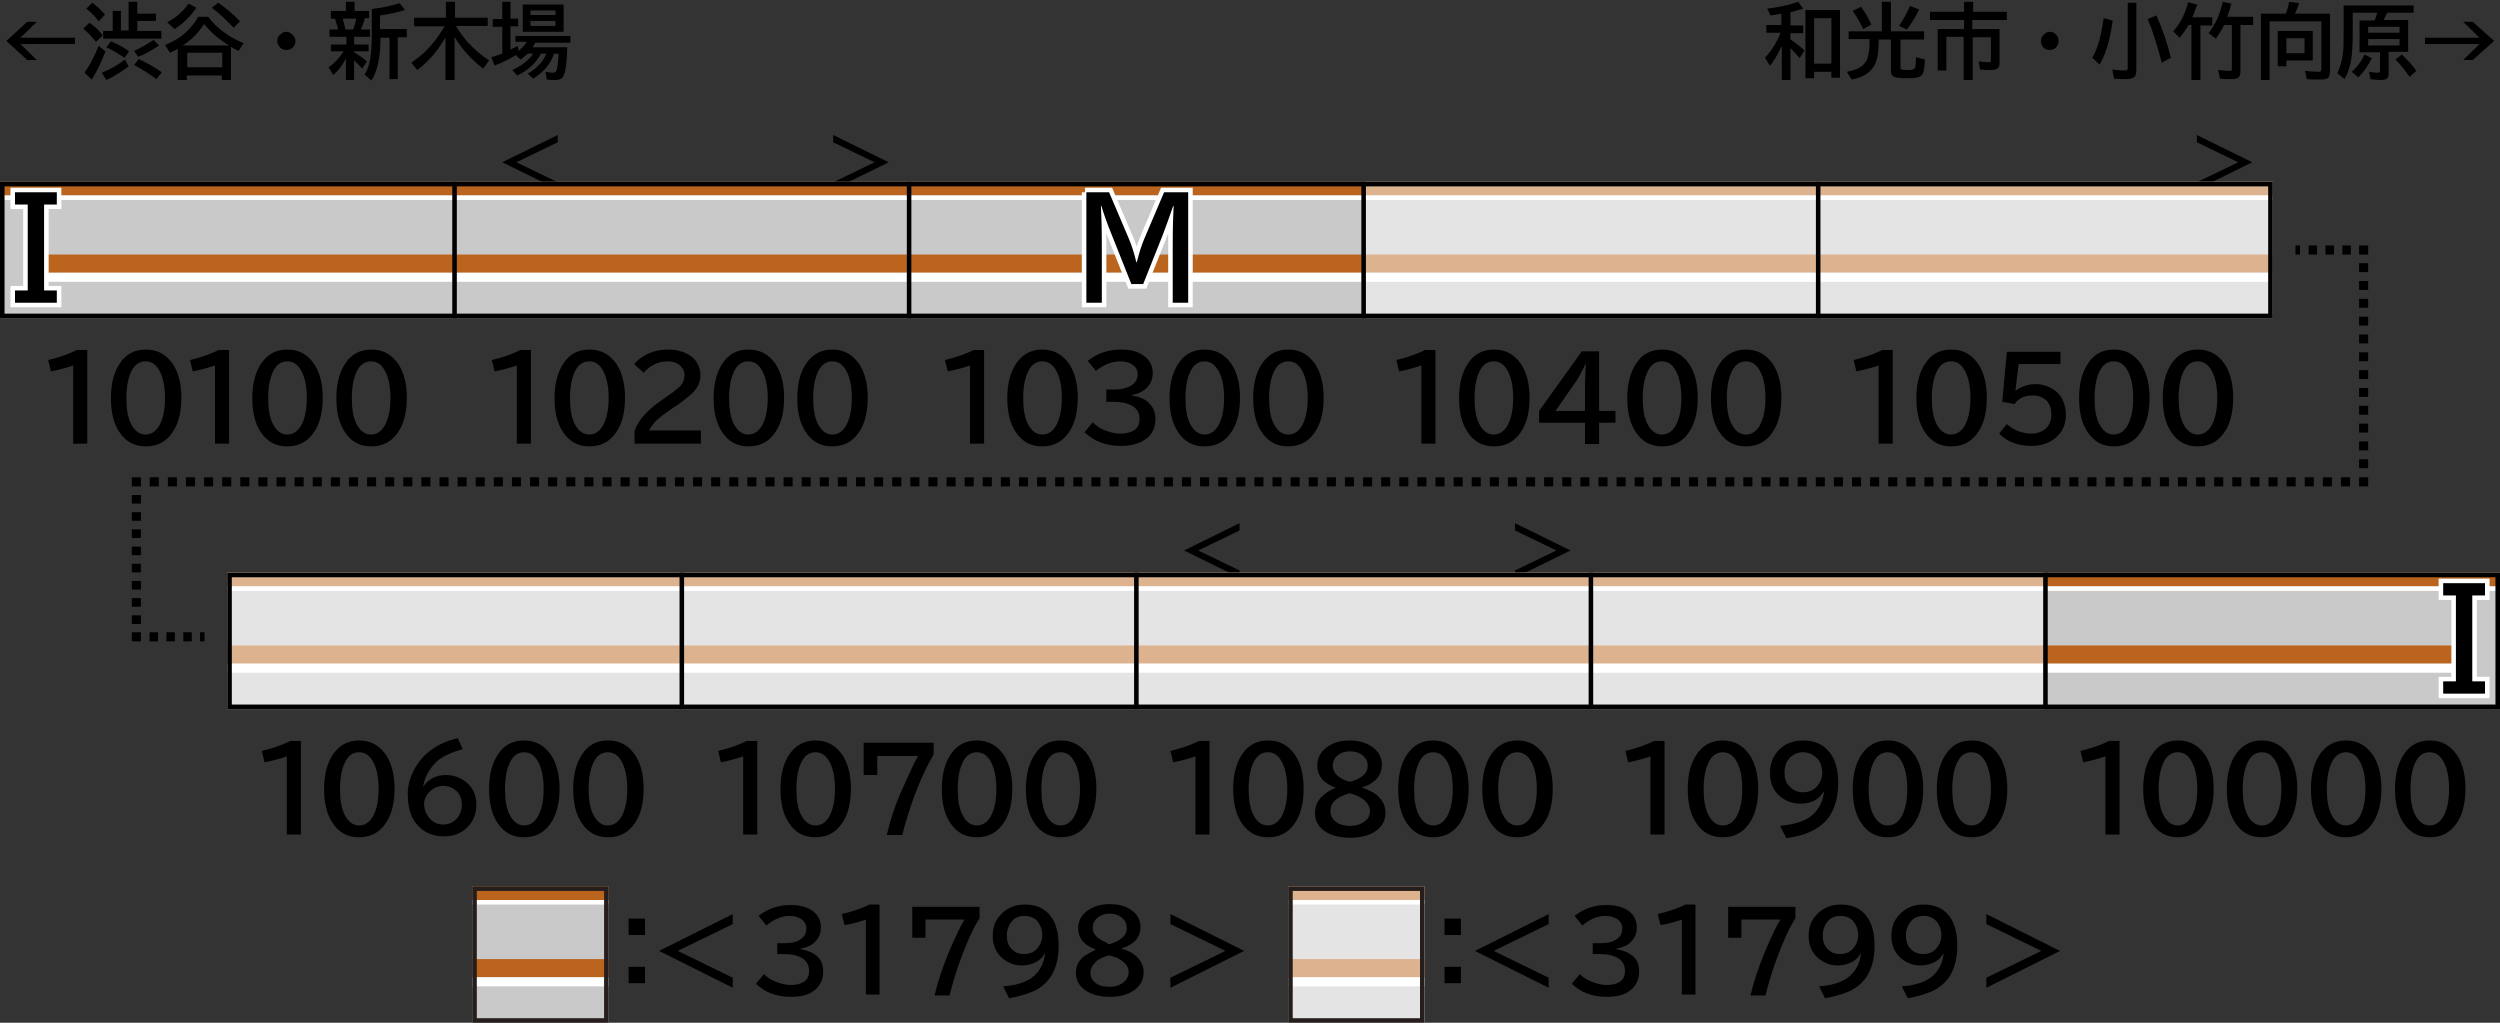 <?xml version="1.0" encoding="utf-8"?>
<!-- Generator: Adobe Illustrator 27.9.0, SVG Export Plug-In . SVG Version: 6.00 Build 0)  -->
<svg version="1.1" xmlns="http://www.w3.org/2000/svg" xmlns:xlink="http://www.w3.org/1999/xlink" x="0px" y="0px"
	 viewBox="0 0 550 225" style="enable-background:new 0 0 550 225;" xml:space="preserve">
<rect x="0" y="0" width="550" height="225" fill="#333333" stroke="none"/>
<style type="text/css">
	.st0{fill-rule:evenodd;clip-rule:evenodd;fill:none;}
	.st1{fill-rule:evenodd;clip-rule:evenodd;fill:#C9C9C9;}
	.st2{fill:#BB641D;}
	.st3{fill:#FFFFFF;}
	.st4{opacity:0.5;fill-rule:evenodd;clip-rule:evenodd;fill:#FFFFFF;}
	.st5{fill-rule:evenodd;clip-rule:evenodd;fill:none;stroke:#000000;}
	.st6{fill:none;stroke:#FFFFFF;stroke-width:2;stroke-miterlimit:10;}
	.st7{fill:none;stroke:#000000;stroke-width:2;}
	.st8{fill:none;stroke:#000000;stroke-width:2;stroke-dasharray:1.857,1.857;}
	.st9{fill:none;stroke:#000000;stroke-width:2;stroke-dasharray:1.961,1.961;}
	.st10{fill:none;stroke:#000000;stroke-width:2;stroke-dasharray:1.992,1.992;}
	.st11{fill:none;stroke:#000000;stroke-width:2;stroke-dasharray:1.891,1.891;}
	.st12{fill:#251E1C;}
</style>
<g id="レイヤー_1">
	<g id="パンタ">
		<g>
			<g>
				<path d="M183.3,29.7l12.2,6l-12.2,6v-1.6l9.1-4.4l-9.1-4.4V29.7z"/>
			</g>
		</g>
		<g>
			<g>
				<path d="M333.3,115.1l12.2,6l-12.2,6v-1.6l9.1-4.4l-9.1-4.4V115.1z"/>
			</g>
		</g>
		<g>
			<g>
				<path d="M483.3,29.7l12.2,6l-12.2,6v-1.6l9.1-4.4l-9.1-4.4V29.7z"/>
			</g>
		</g>
		<g>
			<g>
				<path d="M122.7,29.7v1.6l-9.1,4.4l9.1,4.4v1.6l-12.2-6L122.7,29.7z"/>
			</g>
		</g>
		<g>
			<g>
				<path d="M272.7,115.1v1.6l-9.1,4.4l9.1,4.4v1.6l-12.2-6L272.7,115.1z"/>
			</g>
		</g>
	</g>
	<g id="塗り">
		<rect x="283.4" y="195" class="st0" width="30" height="29.2"/>
		<rect x="283.4" y="195" class="st0" width="30" height="29.2"/>
		<rect x="283.4" y="195" class="st1" width="30" height="30"/>
		<rect x="283.4" y="195" class="st2" width="30" height="3"/>
		<rect x="283.4" y="211" class="st2" width="30" height="4"/>
		<rect x="283.4" y="198" class="st3" width="30" height="1"/>
		<rect x="350" y="126" class="st1" width="100" height="30"/>
		<rect x="250" y="126" class="st1" width="100" height="30"/>
		<rect x="50" y="126" class="st1" width="100" height="30"/>
		<rect x="0" y="40" class="st0" width="100" height="29.2"/>
		<rect x="100" y="40" class="st0" width="100" height="29.2"/>
		<rect x="200" y="40" class="st0" width="100" height="29.2"/>
		<rect x="300" y="40" class="st0" width="100" height="29.2"/>
		<rect x="400" y="40" class="st0" width="100" height="29.2"/>
		<rect x="50" y="126" class="st0" width="100" height="29.2"/>
		<rect x="150" y="126" class="st0" width="100" height="29.2"/>
		<rect x="250" y="126" class="st0" width="100" height="29.2"/>
		<rect x="350" y="126" class="st0" width="100" height="29.2"/>
		<rect x="450" y="125.9" class="st0" width="100" height="29.2"/>
		<rect x="0" y="40" class="st1" width="100" height="30"/>
		<rect x="0" y="40" class="st2" width="100" height="3"/>
		<rect x="8" y="56" class="st2" width="92" height="4"/>
		<rect x="0" y="43" class="st3" width="100" height="1"/>
		<rect x="100" y="40" class="st0" width="100" height="29.2"/>
		<rect x="100" y="40" class="st1" width="100" height="30"/>
		<rect x="100" y="40" class="st2" width="100" height="3"/>
		<rect x="100" y="56" class="st2" width="100" height="4"/>
		<rect x="100" y="43" class="st3" width="100" height="1"/>
		<rect x="200" y="40" class="st0" width="100" height="29.2"/>
		<rect x="200" y="40" class="st1" width="100" height="30"/>
		<rect x="200" y="40" class="st2" width="100" height="3"/>
		<rect x="200" y="56" class="st2" width="100" height="4"/>
		<rect x="200" y="43" class="st3" width="100" height="1"/>
		<rect x="300" y="40" class="st0" width="100" height="29.2"/>
		<rect x="300" y="40" class="st1" width="100" height="30"/>
		<rect x="300" y="40" class="st2" width="100" height="3"/>
		<rect x="300" y="56" class="st2" width="100" height="4"/>
		<rect x="300" y="43" class="st3" width="100" height="1"/>
		<rect x="400" y="40" class="st0" width="100" height="29.2"/>
		<rect x="400" y="40" class="st1" width="100" height="30"/>
		<rect x="400" y="40" class="st2" width="100" height="3"/>
		<rect x="400" y="56" class="st2" width="100" height="4"/>
		<rect x="400" y="43" class="st3" width="100" height="1"/>
		<rect x="50" y="126.7" class="st0" width="100" height="29.2"/>
		<rect x="150" y="126.7" class="st0" width="100" height="29.2"/>
		<rect x="250" y="126.7" class="st0" width="100" height="29.2"/>
		<rect x="350" y="126.7" class="st0" width="100" height="29.2"/>
		<rect x="450" y="126.7" class="st0" width="100" height="29.2"/>
		<rect x="50" y="126" class="st2" width="100" height="3"/>
		<rect x="50" y="142" class="st2" width="100" height="4"/>
		<rect x="50" y="129" class="st3" width="100" height="1"/>
		<rect x="150" y="126.7" class="st0" width="100" height="29.2"/>
		<rect x="150" y="126" class="st1" width="100" height="30"/>
		<rect x="150" y="126" class="st2" width="100" height="3"/>
		<rect x="150" y="142" class="st2" width="100" height="4"/>
		<rect x="150" y="129" class="st3" width="100" height="1"/>
		<rect x="250" y="126.7" class="st0" width="100" height="29.2"/>
		<rect x="250" y="126" class="st2" width="100" height="3"/>
		<rect x="250" y="142" class="st2" width="100" height="4"/>
		<rect x="250" y="129" class="st3" width="100" height="1"/>
		<rect x="350" y="126.7" class="st0" width="100" height="29.2"/>
		<rect x="350" y="126" class="st2" width="100" height="3"/>
		<rect x="350" y="142" class="st2" width="100" height="4"/>
		<rect x="350" y="129" class="st3" width="100" height="1"/>
		<rect x="450" y="126.7" class="st0" width="100" height="29.2"/>
		<rect x="450" y="126" class="st1" width="100" height="30"/>
		<rect x="450" y="126" class="st2" width="100" height="3"/>
		<rect x="450" y="142" class="st2" width="92" height="4"/>
		<rect x="450" y="129" class="st3" width="100" height="1"/>
		<rect x="50" y="146" class="st3" width="100" height="2"/>
		<rect x="150" y="146" class="st3" width="100" height="2"/>
		<rect x="250" y="146" class="st3" width="100" height="2"/>
		<rect x="350" y="146" class="st3" width="100" height="2"/>
		<rect x="450" y="146" class="st3" width="92" height="2"/>
		<rect x="7.5" y="60" class="st3" width="92" height="2"/>
		<rect x="99.5" y="60" class="st3" width="100" height="2"/>
		<rect x="199.5" y="60" class="st3" width="100" height="2"/>
		<rect x="299.5" y="60" class="st3" width="100" height="2"/>
		<rect x="399.5" y="60" class="st3" width="100" height="2"/>
		<rect x="250" y="126" class="st4" width="100" height="30"/>
		<rect x="150" y="126" class="st4" width="100" height="30"/>
		<rect x="50" y="126" class="st4" width="100" height="30"/>
		<rect x="350" y="126" class="st4" width="100" height="30"/>
		<rect x="300" y="40" class="st4" width="100" height="29.2"/>
		<rect x="400" y="40" class="st4" width="100" height="29.2"/>
		<rect x="103.9" y="195" class="st0" width="30" height="29.2"/>
		<rect x="103.9" y="195" class="st0" width="30" height="29.2"/>
		<rect x="103.9" y="195" class="st1" width="30" height="30"/>
		<rect x="103.9" y="195" class="st2" width="30" height="3"/>
		<rect x="103.9" y="211" class="st2" width="30" height="4"/>
		<rect x="283.4" y="215" class="st3" width="30" height="2"/>
		<rect x="103.9" y="215" class="st3" width="30" height="2"/>
		<rect x="103.9" y="198" class="st3" width="30" height="1"/>
		<rect x="283.4" y="195" class="st4" width="30" height="30"/>
	</g>
	<g id="編成外罫線">
		<g>
			<path d="M499,41v28H1V41H499 M500,40H0v30h500V40L500,40z"/>
		</g>
		<line class="st5" x1="100" y1="40" x2="100" y2="70"/>
		<line class="st5" x1="200" y1="40" x2="200" y2="70"/>
		<line class="st5" x1="300" y1="40" x2="300" y2="70"/>
		<line class="st5" x1="400" y1="40" x2="400" y2="70"/>
		<g>
			<path d="M549,127v28H51v-28H549 M550,126H50v30h500V126L550,126z"/>
		</g>
		<line class="st5" x1="150" y1="126" x2="150" y2="156"/>
		<line class="st5" x1="250" y1="126" x2="250" y2="156"/>
		<line class="st5" x1="350" y1="126" x2="350" y2="156"/>
		<line class="st5" x1="450" y1="126" x2="450" y2="156"/>
	</g>
	<g id="テキスト">
		<g>
			<path class="st6" d="M238.7,42.3h5.3l4.3,10.1c0.7,1.6,1.2,3.3,1.7,5.3h0.1c0.5-2,1-3.7,1.7-5.3l4.3-10.1h5.3v24.3h-3.4V53.9
				c0-4,0.1-6.8,0.2-8.6h-0.1c-0.8,2.4-1.6,4.5-2.3,6.4l-4.3,10.8h-2.6l-4.3-10.8c-0.9-2.2-1.7-4.4-2.3-6.4h-0.1
				c0.1,1.9,0.2,4.7,0.2,8.6v12.7h-3.4V42.3z"/>
		</g>
		<g>
			<path class="st6" d="M3.3,42.3h9.2V45H9.7v18.9h2.8v2.7H3.3v-2.7h2.8V45H3.3V42.3z"/>
		</g>
		<g>
			<path d="M238.7,42.3h5.3l4.3,10.1c0.7,1.6,1.2,3.3,1.7,5.3h0.1c0.5-2,1-3.7,1.7-5.3l4.3-10.1h5.3v24.3h-3.4V53.9
				c0-4,0.1-6.8,0.2-8.6h-0.1c-0.8,2.4-1.6,4.5-2.3,6.4l-4.3,10.8h-2.6l-4.3-10.8c-0.9-2.2-1.7-4.4-2.3-6.4h-0.1
				c0.1,1.9,0.2,4.7,0.2,8.6v12.7h-3.4V42.3z"/>
		</g>
		<g>
			<path d="M3.3,42.3h9.2V45H9.7v18.9h2.8v2.7H3.3v-2.7h2.8V45H3.3V42.3z"/>
		</g>
		<g>
			<g>
				<path d="M6,4.8h2.1L4.5,8.3h12v1.4h-12l3.6,3.5H6L1.4,9L6,4.8z"/>
				<path d="M21.1,9.2c-0.8-1-1.7-2-2.8-2.9L19.7,5c1.1,0.8,2.1,1.7,2.9,2.8L21.1,9.2z M18.6,16c1.1-1.6,2.2-3.6,3.1-5.9l1.5,1.2
					c-0.9,2.4-1.9,4.4-3,6.2L18.6,16z M21.7,4.7c-0.7-1-1.6-1.9-2.7-2.8l1.3-1.3c1,0.7,1.9,1.6,2.8,2.6L21.7,4.7z M22.4,16
					c1.8-0.7,3.5-1.7,5.1-2.9l0.8,1.5c-1.6,1.2-3.2,2.2-4.9,3L22.4,16z M30.2,3h4.1v1.6h-4.1v2.2h5.3v1.7H22.7V6.8h2.1V2.4h1.8v4.3
					h1.7V0.4h1.9V3z M27.4,12.7c-1.4-0.9-2.7-1.7-4-2.3l1-1.3c1.5,0.6,2.8,1.3,4,2.2L27.4,12.7z M29.5,11.2c1.6-0.7,3-1.6,4.3-2.4
					L35,10c-1.5,1-3,1.9-4.6,2.5L29.5,11.2z M34.4,17.4c-1.6-1.2-3.2-2.2-4.9-3.1l1-1.3c1.8,0.8,3.5,1.8,5.1,2.9L34.4,17.4z"/>
				<path d="M41.1,16.6v1h-2v-6.9c-0.4,0.3-1,0.6-1.7,0.9l-1.1-1.7c1.8-0.7,3.3-1.6,4.5-2.7c1.1-1,2-2.1,2.8-3.5h2.2
					c1.8,2.4,4.4,4.4,7.8,5.8l-1.1,1.7c-0.6-0.3-1.1-0.5-1.5-0.8l-0.2-0.1v7.3h-2v-1H41.1z M36.8,4.9c0.9-0.5,1.7-1,2.4-1.6
					c0.8-0.7,1.6-1.5,2.3-2.5l1.7,0.9c-1.3,1.9-2.9,3.5-4.8,4.7L36.8,4.9z M40.2,10h10.2c-2.2-1.3-4-2.9-5.5-4.7
					c-0.8,1.2-1.7,2.3-2.7,3.2C41.6,9,40.9,9.5,40.2,10z M48.9,11.6h-7.7v3.2h7.7V11.6z M51.4,6.1c-1.6-1.7-3.2-3.2-4.8-4.4L48,0.6
					c1.6,1.1,3.2,2.4,4.8,4.1L51.4,6.1z"/>
				<path d="M63,7c0.5,0,0.9,0.2,1.2,0.5C64.7,7.9,65,8.4,65,9c0,0.4-0.1,0.7-0.3,1.1C64.3,10.7,63.7,11,63,11
					c-0.3,0-0.6-0.1-0.9-0.2c-0.2-0.1-0.4-0.3-0.6-0.5C61.2,9.9,61,9.5,61,9c0-0.7,0.3-1.2,0.9-1.6C62.2,7.1,62.6,7,63,7z"/>
				<path d="M77.9,11.5c0.8,0.5,1.8,1.1,2.8,2l-1,1.6c-0.7-0.7-1.3-1.4-1.8-1.8v4.3h-1.8v-4.7c-0.8,1.5-1.7,2.7-2.8,3.6l-1-1.7
					c1.3-0.9,2.4-2.1,3.3-3.5h-2.8V9.8h3.4V8.1h-3.7V6.5h1.9C74.2,5.8,74,5,73.7,4.1h-0.9V2.4h3.3v-2h1.9v2h3.2v1.6h-0.9
					C80,5,79.7,5.8,79.4,6.5h2v1.6h-3.5v1.7h3.2v1.5h-3.2V11.5z M75.4,4.1c0.2,0.7,0.4,1.5,0.6,2.4h1.7c0.3-0.8,0.5-1.6,0.7-2.4
					H75.4z M83.7,8.3c0,1.8-0.1,3.5-0.4,5.1c-0.3,1.6-0.8,3.1-1.6,4.3l-1.5-1.3c0.7-1.1,1.1-2.3,1.3-3.9c0.2-1.3,0.3-3,0.3-5V2
					c0.1,0,0.3,0,0.5-0.1c1.9-0.2,3.7-0.6,5.6-1.2l1.2,1.5c-1.6,0.5-3.4,0.9-5.5,1.2v3h5.9v1.8h-2v9.2h-1.8V8.3H83.7z"/>
				<path d="M100.3,5.7c0.7,1.2,1.6,2.4,2.6,3.6c1.4,1.5,2.9,2.8,4.7,4l-1.3,1.8c-2.6-2-4.7-4.3-6.3-7v9.5h-2V8.2
					c-1.6,2.9-3.7,5.3-6.2,7.2l-1.3-1.6c1.1-0.8,2.2-1.6,3.2-2.6c1.7-1.7,3-3.5,4.1-5.4h-6.7V3.9h7V0.4h2v3.5h7.2v1.8H100.3z"/>
				<path d="M121.9,11.8c-0.4,1.1-0.9,2-1.5,2.8c-0.8,1-1.8,1.9-3.1,2.7l-1.2-1.1c1.9-1.1,3.3-2.5,4.1-4.4h-1.2
					c-1.1,2.1-2.8,3.7-5.2,4.8l-1.1-1.2c2-0.9,3.6-2.1,4.6-3.6h-1.2c-0.5,0.5-1.1,1-1.6,1.3l-1-1c-1.4,0.9-3,1.7-4.7,2.3l-0.7-1.8
					c0.7-0.2,1.5-0.5,2.4-0.8V5.9h-2.1V4.2h2.1V0.4h1.8v3.7h1.7v1.7h-1.7v5.1c0.4-0.2,1-0.5,1.6-0.8l0.2,1.1c0.7-0.6,1.3-1.2,1.8-2
					h-2.5V7.9h12.1v1.5h-7.7c-0.2,0.3-0.4,0.6-0.6,1h7.6c-0.1,3-0.3,5-0.7,6c-0.2,0.5-0.4,0.8-0.8,1c-0.3,0.1-0.7,0.2-1.2,0.2
					c-0.6,0-1.2,0-1.8-0.1l-0.3-1.7c0.6,0.1,1.1,0.2,1.6,0.2c0.4,0,0.6-0.1,0.8-0.4c0.2-0.5,0.4-1.8,0.5-3.8H121.9z M124,1V7H115V1
					H124z M116.7,2.3v1h5.5v-1H116.7z M116.7,4.6v1.1h5.5V4.6H116.7z"/>
			</g>
		</g>
		<g>
			<g>
				<path d="M391.9,10.3c-0.7,1.5-1.5,2.9-2.5,4.2l-1.1-1.8c1.5-1.6,2.6-3.4,3.4-5.4l0-0.1h-3.1V5.5h3.3V3c-0.9,0.2-1.7,0.3-2.4,0.4
					l-0.7-1.5c2.5-0.3,4.8-0.8,6.8-1.5l1.1,1.5c-1,0.3-2,0.6-2.8,0.8v2.9h2.8v1.7h-2.8v1.4c1.1,0.7,2.1,1.5,3.1,2.4l-1.1,1.7
					c-0.6-0.8-1.3-1.5-2-2.2v7h-1.9V10.3z M404.8,2.2v14.9h-1.9v-1.3h-3.8v1.4h-1.9v-15H404.8z M399.1,4V14h3.8V4H399.1z"/>
				<path d="M415.9,6.9h7.4v1.8h-5.2v6.1c0,0.3,0.1,0.5,0.3,0.5c0.2,0.1,0.6,0.1,1.3,0.1c0.8,0,1.3-0.1,1.5-0.3
					c0.1-0.1,0.2-0.3,0.2-0.6c0.1-0.4,0.1-1.1,0.1-1.9l2,0.5c-0.1,1.8-0.3,2.9-0.6,3.3c-0.3,0.4-0.7,0.6-1.4,0.7
					c-0.5,0.1-1.2,0.1-2.1,0.1c-1.4,0-2.3-0.1-2.7-0.3c-0.5-0.2-0.7-0.7-0.7-1.4V8.7h-2.7c0,1.7-0.1,3-0.3,3.9
					c-0.3,1.4-0.9,2.5-1.9,3.3c-0.9,0.8-2.2,1.3-3.7,1.6l-1.1-1.7c2.3-0.4,3.7-1.2,4.4-2.6c0.3-0.7,0.5-1.7,0.6-3.2
					c0-0.3,0-0.8,0-1.4h-4.6V6.9h7.3V0.4h2V6.9z M409.9,6.4c-0.8-1.7-1.6-3-2.3-4l1.8-0.9c0.9,1.1,1.6,2.4,2.3,3.9L409.9,6.4z
					 M417.8,5.7c0.9-1.3,1.7-2.8,2.4-4.4l2,0.8c-0.8,1.7-1.7,3.1-2.7,4.4L417.8,5.7z"/>
				<path d="M433.9,2.6h7.6v1.8h-7.6v2h6v7.4c0,0.6-0.1,1-0.4,1.2c-0.3,0.3-0.8,0.4-1.5,0.4c-0.8,0-1.6,0-2.4-0.1l-0.3-1.8
					c0.9,0.1,1.6,0.2,2.1,0.2c0.3,0,0.4,0,0.5-0.1c0.1-0.1,0.1-0.2,0.1-0.4v-5h-4v9.4H432V8.1h-3.8v7.4h-1.9V6.4h5.8v-2h-7.5V2.6
					h7.5V0.4h2V2.6z"/>
				<path d="M451,7c0.5,0,0.9,0.2,1.2,0.5c0.5,0.4,0.7,0.9,0.7,1.5c0,0.4-0.1,0.7-0.3,1.1c-0.4,0.6-0.9,0.9-1.7,0.9
					c-0.3,0-0.6-0.1-0.9-0.2c-0.2-0.1-0.4-0.3-0.6-0.5C449.2,9.9,449,9.5,449,9c0-0.7,0.3-1.2,0.9-1.6C450.2,7.1,450.6,7,451,7z"/>
				<path d="M460.3,12.7c1.2-2,2-4.9,2.5-8.7l2,0.5c-0.4,2.6-0.8,4.7-1.4,6.4c-0.4,1.2-0.9,2.3-1.5,3.3L460.3,12.7z M468,0.6h2v14.7
					c0,0.8-0.1,1.3-0.4,1.6c-0.3,0.3-0.9,0.5-1.8,0.5c-0.8,0-1.7,0-2.7-0.1l-0.4-2c1.5,0.2,2.4,0.2,3,0.2c0.2,0,0.4-0.2,0.4-0.5V0.6
					z M475.6,13.8c-1.1-4.1-2.1-7.3-3.1-9.6l1.9-0.8c1.2,2.6,2.3,5.7,3.2,9.3L475.6,13.8z"/>
				<path d="M484.1,5.5v12.1h-2V5.5h-0.6c-0.6,1-1.2,1.9-2,2.8l-1.4-1.4c1.5-1.6,2.6-3.8,3.3-6.4l2,0.5c-0.4,1-0.7,2-1.1,2.8h4.4
					v1.8H484.1z M492.9,5.5v10.3c0,0.6-0.2,1.1-0.5,1.3c-0.3,0.2-0.7,0.3-1.4,0.3c-0.8,0-1.7,0-2.6-0.1l-0.4-1.9
					c1.1,0.1,1.9,0.2,2.4,0.2c0.3,0,0.4,0,0.5-0.1c0.1-0.1,0.1-0.2,0.1-0.4V5.5h-1.7c-0.5,1.1-1.2,2.1-1.8,3l-1.6-1.2
					c1.4-1.8,2.5-4.1,3.1-6.9l1.9,0.4c-0.3,1.1-0.6,2.1-0.9,2.9h5.7v1.8H492.9z"/>
				<path d="M502.9,3c0.3-0.9,0.6-1.8,0.7-2.6l2.2,0.3c-0.3,0.9-0.6,1.7-0.9,2.3h7.7v12.6c0,0.7-0.1,1.2-0.4,1.5
					c-0.3,0.3-0.9,0.4-1.7,0.4c-1.3,0-2.3,0-3-0.1l-0.4-1.8c1.1,0.1,2.1,0.2,3,0.2c0.3,0,0.5-0.1,0.5-0.2c0-0.1,0.1-0.2,0.1-0.4V4.7
					h-11.4v12.9h-1.9V3H502.9z M508.8,6.8v6.5H503v1.3h-1.9V6.8H508.8z M507,8.4h-4v3.3h4V8.4z"/>
				<path d="M524.4,4.4h5.4v7h-4.3v4.8c0,0.5-0.1,0.9-0.4,1.1s-0.7,0.3-1.3,0.3c-0.8,0-1.6-0.1-2.3-0.2l-0.3-1.6
					c0.8,0.1,1.3,0.2,1.7,0.2c0.3,0,0.5,0,0.6-0.1s0.1-0.2,0.1-0.3v-4.1h-4.5v-7h3.3c0.2-0.4,0.4-1,0.6-1.7h-5.4v4.1
					c0,2.8-0.1,5-0.4,6.6c-0.3,1.4-0.7,2.7-1.4,3.9l-1.6-1.3c0.6-1.2,1-2.6,1.2-4.1c0.2-1.2,0.2-2.7,0.2-4.4V1.2H531v1.6h-5.8
					C524.9,3.3,524.7,3.8,524.4,4.4z M517.4,15.8c1.2-1.1,2.1-2.3,2.8-3.8l1.6,0.8c-0.8,1.6-1.7,3-3,4.2L517.4,15.8z M527.9,5.9H521
					v1.3h6.9V5.9z M521,8.6V10h6.9V8.6H521z M530.1,16.9c-0.9-1.3-1.9-2.6-3.1-3.8l1.4-1.1c1.2,1.1,2.3,2.3,3.2,3.6L530.1,16.9z"/>
				<path d="M541.9,4.8h2.1l4.7,4.2l-4.7,4.2h-2.1l3.6-3.5h-12V8.3h12L541.9,4.8z"/>
			</g>
		</g>
		<g>
			<g>
				<path d="M16.1,97.6V80.4c-1.7,0.6-3.4,1-4.9,1.3l-0.6-2.5c2.6-0.6,4.7-1.4,6.3-2.2h2.3v20.6H16.1z"/>
				<path d="M32.1,76.9c2.6,0,4.5,1.1,6,3.3c1.2,1.9,1.8,4.3,1.8,7.3c0,2.8-0.5,5.1-1.5,6.9c-1.4,2.5-3.5,3.8-6.3,3.8
					c-2.5,0-4.4-1-5.8-3.1c-1.3-1.9-1.9-4.4-1.9-7.5c0-3.3,0.7-5.8,2-7.7C27.7,77.9,29.6,76.9,32.1,76.9z M32,79.5
					c-1.3,0-2.4,0.7-3.1,2.2c-0.7,1.4-1.1,3.4-1.1,5.9c0,2.3,0.3,4.2,1,5.6c0.8,1.6,1.9,2.4,3.2,2.4c1.2,0,2.2-0.6,3-1.9
					c0.8-1.4,1.3-3.4,1.3-6.1c0-2.5-0.4-4.4-1.1-5.8C34.4,80.2,33.4,79.5,32,79.5z"/>
				<path d="M47.3,97.6V80.4c-1.7,0.6-3.4,1-4.9,1.3l-0.6-2.5c2.6-0.6,4.7-1.4,6.3-2.2h2.3v20.6H47.3z"/>
				<path d="M63.2,76.9c2.6,0,4.5,1.1,6,3.3c1.2,1.9,1.8,4.3,1.8,7.3c0,2.8-0.5,5.1-1.5,6.9c-1.4,2.5-3.5,3.8-6.3,3.8
					c-2.5,0-4.4-1-5.8-3.1c-1.3-1.9-1.9-4.4-1.9-7.5c0-3.3,0.7-5.8,2-7.7C58.9,77.9,60.8,76.9,63.2,76.9z M63.2,79.5
					c-1.3,0-2.4,0.7-3.1,2.2c-0.7,1.4-1.1,3.4-1.1,5.9c0,2.3,0.3,4.2,1,5.6c0.8,1.6,1.9,2.4,3.2,2.4c1.2,0,2.2-0.6,3-1.9
					c0.8-1.4,1.3-3.4,1.3-6.1c0-2.5-0.4-4.4-1.1-5.8C65.6,80.2,64.5,79.5,63.2,79.5z"/>
				<path d="M81.7,76.9c2.6,0,4.5,1.1,6,3.3c1.2,1.9,1.8,4.3,1.8,7.3c0,2.8-0.5,5.1-1.5,6.9c-1.4,2.5-3.5,3.8-6.3,3.8
					c-2.5,0-4.4-1-5.8-3.1c-1.3-1.9-1.9-4.4-1.9-7.5c0-3.3,0.7-5.8,2-7.7C77.3,77.9,79.3,76.9,81.7,76.9z M81.6,79.5
					c-1.3,0-2.4,0.7-3.1,2.2c-0.7,1.4-1.1,3.4-1.1,5.9c0,2.3,0.3,4.2,1,5.6c0.8,1.6,1.9,2.4,3.2,2.4c1.2,0,2.2-0.6,3-1.9
					c0.8-1.4,1.3-3.4,1.3-6.1c0-2.5-0.4-4.4-1.1-5.8C84,80.2,83,79.5,81.6,79.5z"/>
			</g>
		</g>
		<g>
			<g>
				<path d="M113.7,97.6V80.4c-1.7,0.6-3.4,1-4.9,1.3l-0.6-2.5c2.6-0.6,4.7-1.4,6.3-2.2h2.3v20.6H113.7z"/>
				<path d="M129.7,76.9c2.6,0,4.5,1.1,6,3.3c1.2,1.9,1.8,4.3,1.8,7.3c0,2.8-0.5,5.1-1.5,6.9c-1.4,2.5-3.5,3.8-6.3,3.8
					c-2.5,0-4.4-1-5.8-3.1c-1.3-1.9-1.9-4.4-1.9-7.5c0-3.3,0.7-5.8,2-7.7C125.3,77.9,127.2,76.9,129.7,76.9z M129.6,79.5
					c-1.3,0-2.4,0.7-3.1,2.2c-0.7,1.4-1.1,3.4-1.1,5.9c0,2.3,0.3,4.2,1,5.6c0.8,1.6,1.9,2.4,3.2,2.4c1.2,0,2.2-0.6,3-1.9
					c0.8-1.4,1.3-3.4,1.3-6.1c0-2.5-0.4-4.4-1.1-5.8C132,80.2,131,79.5,129.6,79.5z"/>
				<path d="M139.6,97.6v-2.8c0.8-2.4,2.9-4.7,6.3-7l0.7-0.5c1.5-1,2.5-1.8,3.1-2.4c0.6-0.7,0.9-1.5,0.9-2.3c0-0.7-0.2-1.4-0.7-1.9
					c-0.7-0.8-1.7-1.2-3-1.2c-2,0-3.8,0.8-5.3,2.5l-2.1-1.9c0.6-0.7,1.2-1.2,2-1.7c1.6-1,3.5-1.5,5.5-1.5c1.6,0,2.9,0.3,4.1,0.9
					c1,0.5,1.8,1.2,2.3,2.1c0.5,0.8,0.7,1.8,0.7,2.7c0,1.3-0.5,2.5-1.5,3.6c-0.7,0.7-1.9,1.7-3.7,3l-0.8,0.5
					c-1.9,1.3-3.2,2.3-3.8,2.9c-0.7,0.8-1.2,1.5-1.5,2.1h11.4v2.9H139.6z"/>
				<path d="M164.7,76.9c2.6,0,4.5,1.1,6,3.3c1.2,1.9,1.8,4.3,1.8,7.3c0,2.8-0.5,5.1-1.5,6.9c-1.4,2.5-3.5,3.8-6.3,3.8
					c-2.5,0-4.4-1-5.8-3.1c-1.3-1.9-1.9-4.4-1.9-7.5c0-3.3,0.7-5.8,2-7.7C160.3,77.9,162.2,76.9,164.7,76.9z M164.6,79.5
					c-1.3,0-2.4,0.7-3.1,2.2c-0.7,1.4-1.1,3.4-1.1,5.9c0,2.3,0.3,4.2,1,5.6c0.8,1.6,1.9,2.4,3.2,2.4c1.2,0,2.2-0.6,3-1.9
					c0.8-1.4,1.3-3.4,1.3-6.1c0-2.5-0.4-4.4-1.1-5.8C167,80.2,166,79.5,164.6,79.5z"/>
				<path d="M183.1,76.9c2.6,0,4.5,1.1,6,3.3c1.2,1.9,1.8,4.3,1.8,7.3c0,2.8-0.5,5.1-1.5,6.9c-1.4,2.5-3.5,3.8-6.3,3.8
					c-2.5,0-4.4-1-5.8-3.1c-1.3-1.9-1.9-4.4-1.9-7.5c0-3.3,0.7-5.8,2-7.7C178.8,77.9,180.7,76.9,183.1,76.9z M183.1,79.5
					c-1.3,0-2.4,0.7-3.1,2.2c-0.7,1.4-1.1,3.4-1.1,5.9c0,2.3,0.3,4.2,1,5.6c0.8,1.6,1.9,2.4,3.2,2.4c1.2,0,2.2-0.6,3-1.9
					c0.8-1.4,1.3-3.4,1.3-6.1c0-2.5-0.4-4.4-1.1-5.8C185.5,80.2,184.4,79.5,183.1,79.5z"/>
			</g>
		</g>
		<g>
			<g>
				<path d="M213.4,97.6V80.4c-1.7,0.6-3.4,1-4.9,1.3l-0.6-2.5c2.6-0.6,4.7-1.4,6.3-2.2h2.3v20.6H213.4z"/>
				<path d="M229.3,76.9c2.6,0,4.5,1.1,6,3.3c1.2,1.9,1.8,4.3,1.8,7.3c0,2.8-0.5,5.1-1.5,6.9c-1.4,2.5-3.5,3.8-6.3,3.8
					c-2.5,0-4.4-1-5.8-3.1c-1.3-1.9-1.9-4.4-1.9-7.5c0-3.3,0.7-5.8,2-7.7C225,77.9,226.9,76.9,229.3,76.9z M229.3,79.5
					c-1.3,0-2.4,0.7-3.1,2.2c-0.7,1.4-1.1,3.4-1.1,5.9c0,2.3,0.3,4.2,1,5.6c0.8,1.6,1.9,2.4,3.2,2.4c1.2,0,2.2-0.6,3-1.9
					c0.8-1.4,1.3-3.4,1.3-6.1c0-2.5-0.4-4.4-1.1-5.8C231.7,80.2,230.6,79.5,229.3,79.5z"/>
				<path d="M243.5,85.7h1.7c1.4,0,2.6-0.3,3.5-0.8c1.1-0.6,1.6-1.5,1.6-2.6c0-0.9-0.4-1.6-1.2-2.1c-0.7-0.5-1.6-0.7-2.6-0.7
					c-1.9,0-3.7,0.7-5.4,2.1l-1.8-2.2c2.1-1.7,4.6-2.5,7.4-2.5c1.9,0,3.5,0.4,4.7,1.2c1.5,1,2.2,2.3,2.2,4c0,1.3-0.5,2.5-1.5,3.4
					c-0.8,0.7-1.8,1.2-3.1,1.4v0.1c1.7,0.3,3,0.8,3.8,1.7c0.9,0.9,1.4,2,1.4,3.5c0,2.1-0.9,3.7-2.6,4.7c-1.3,0.8-3,1.2-5,1.2
					c-3.3,0-5.9-1-8-3l1.8-2.2c0.7,0.7,1.5,1.3,2.5,1.7c1.2,0.5,2.5,0.8,3.6,0.8c1.3,0,2.3-0.3,3.1-0.8c0.7-0.5,1.1-1.3,1.1-2.4
					c0-1.5-0.7-2.6-2.2-3.2c-1-0.4-2.1-0.6-3.5-0.6h-1.6V85.7z"/>
				<path d="M265,76.9c2.6,0,4.5,1.1,6,3.3c1.2,1.9,1.8,4.3,1.8,7.3c0,2.8-0.5,5.1-1.5,6.9c-1.4,2.5-3.5,3.8-6.3,3.8
					c-2.5,0-4.4-1-5.8-3.1c-1.3-1.9-1.9-4.4-1.9-7.5c0-3.3,0.7-5.8,2-7.7C260.6,77.9,262.6,76.9,265,76.9z M265,79.5
					c-1.3,0-2.4,0.7-3.1,2.2c-0.7,1.4-1.1,3.4-1.1,5.9c0,2.3,0.3,4.2,1,5.6c0.8,1.6,1.9,2.4,3.2,2.4c1.2,0,2.2-0.6,3-1.9
					c0.8-1.4,1.3-3.4,1.3-6.1c0-2.5-0.4-4.4-1.1-5.8C267.3,80.2,266.3,79.5,265,79.5z"/>
				<path d="M283.4,76.9c2.6,0,4.5,1.1,6,3.3c1.2,1.9,1.8,4.3,1.8,7.3c0,2.8-0.5,5.1-1.5,6.9c-1.4,2.5-3.5,3.8-6.3,3.8
					c-2.5,0-4.4-1-5.8-3.1c-1.3-1.9-1.9-4.4-1.9-7.5c0-3.3,0.7-5.8,2-7.7C279.1,77.9,281,76.9,283.4,76.9z M283.4,79.5
					c-1.3,0-2.4,0.7-3.1,2.2c-0.7,1.4-1.1,3.4-1.1,5.9c0,2.3,0.3,4.2,1,5.6c0.8,1.6,1.9,2.4,3.2,2.4c1.2,0,2.2-0.6,3-1.9
					c0.8-1.4,1.3-3.4,1.3-6.1c0-2.5-0.4-4.4-1.1-5.8C285.8,80.2,284.8,79.5,283.4,79.5z"/>
			</g>
		</g>
		<g>
			<g>
				<path d="M312.7,97.6V80.4c-1.7,0.6-3.4,1-4.9,1.3l-0.6-2.5c2.6-0.6,4.7-1.4,6.3-2.2h2.3v20.6H312.7z"/>
				<path d="M328.7,76.9c2.6,0,4.5,1.1,6,3.3c1.2,1.9,1.8,4.3,1.8,7.3c0,2.8-0.5,5.1-1.5,6.9c-1.4,2.5-3.5,3.8-6.3,3.8
					c-2.5,0-4.4-1-5.8-3.1c-1.3-1.9-1.9-4.4-1.9-7.5c0-3.3,0.7-5.8,2-7.7C324.3,77.9,326.2,76.9,328.7,76.9z M328.6,79.5
					c-1.3,0-2.4,0.7-3.1,2.2c-0.7,1.4-1.1,3.4-1.1,5.9c0,2.3,0.3,4.2,1,5.6c0.8,1.6,1.9,2.4,3.2,2.4c1.2,0,2.2-0.6,3-1.9
					c0.8-1.4,1.3-3.4,1.3-6.1c0-2.5-0.4-4.4-1.1-5.8C331,80.2,330,79.5,328.6,79.5z"/>
				<path d="M348,77.3h3.8v13.1h3.6V93h-3.6v4.7h-3.1V93h-10.1v-2.6L348,77.3z M348.7,90.4v-5.8c0-1.3,0.1-2.8,0.2-4.5h-0.1
					c-0.8,1.7-1.5,2.9-2,3.7l-4.6,6.6H348.7z"/>
				<path d="M365.7,76.9c2.6,0,4.5,1.1,6,3.3c1.2,1.9,1.8,4.3,1.8,7.3c0,2.8-0.5,5.1-1.5,6.9c-1.4,2.5-3.5,3.8-6.3,3.8
					c-2.5,0-4.4-1-5.8-3.1c-1.3-1.9-1.9-4.4-1.9-7.5c0-3.3,0.7-5.8,2-7.7C361.3,77.9,363.2,76.9,365.7,76.9z M365.6,79.5
					c-1.3,0-2.4,0.7-3.1,2.2c-0.7,1.4-1.1,3.4-1.1,5.9c0,2.3,0.3,4.2,1,5.6c0.8,1.6,1.9,2.4,3.2,2.4c1.2,0,2.2-0.6,3-1.9
					c0.8-1.4,1.3-3.4,1.3-6.1c0-2.5-0.4-4.4-1.1-5.8C368,80.2,367,79.5,365.6,79.5z"/>
				<path d="M384.1,76.9c2.6,0,4.5,1.1,6,3.3c1.2,1.9,1.8,4.3,1.8,7.3c0,2.8-0.5,5.1-1.5,6.9c-1.4,2.5-3.5,3.8-6.3,3.8
					c-2.5,0-4.4-1-5.8-3.1c-1.3-1.9-1.9-4.4-1.9-7.5c0-3.3,0.7-5.8,2-7.7C379.8,77.9,381.7,76.9,384.1,76.9z M384.1,79.5
					c-1.3,0-2.4,0.7-3.1,2.2c-0.7,1.4-1.1,3.4-1.1,5.9c0,2.3,0.3,4.2,1,5.6c0.8,1.6,1.9,2.4,3.2,2.4c1.2,0,2.2-0.6,3-1.9
					c0.8-1.4,1.3-3.4,1.3-6.1c0-2.5-0.4-4.4-1.1-5.8C386.5,80.2,385.4,79.5,384.1,79.5z"/>
			</g>
		</g>
		<g>
			<g>
				<path d="M413.3,97.6V80.4c-1.7,0.6-3.4,1-4.9,1.3l-0.6-2.5c2.6-0.6,4.7-1.4,6.3-2.2h2.3v20.6H413.3z"/>
				<path d="M429.3,76.9c2.6,0,4.5,1.1,6,3.3c1.2,1.9,1.8,4.3,1.8,7.3c0,2.8-0.5,5.1-1.5,6.9c-1.4,2.5-3.5,3.8-6.3,3.8
					c-2.5,0-4.4-1-5.8-3.1c-1.3-1.9-1.9-4.4-1.9-7.5c0-3.3,0.7-5.8,2-7.7C424.9,77.9,426.8,76.9,429.3,76.9z M429.2,79.5
					c-1.3,0-2.4,0.7-3.1,2.2c-0.7,1.4-1.1,3.4-1.1,5.9c0,2.3,0.3,4.2,1,5.6c0.8,1.6,1.9,2.4,3.2,2.4c1.2,0,2.2-0.6,3-1.9
					c0.8-1.4,1.3-3.4,1.3-6.1c0-2.5-0.4-4.4-1.1-5.8C431.6,80.2,430.6,79.5,429.2,79.5z"/>
				<path d="M441.5,77.4h11.8v2.7h-9.2l-0.7,5.8h0.1c1.3-0.9,2.7-1.4,4.4-1.4c1.1,0,2.2,0.3,3.2,0.8c1.4,0.7,2.4,1.8,2.9,3.2
					c0.3,0.8,0.5,1.7,0.5,2.7c0,2.2-0.8,4-2.5,5.3c-1.4,1.1-3.1,1.6-5.1,1.6c-2.9,0-5.3-0.9-7.1-2.7l1.7-2.1
					c0.7,0.6,1.4,1.1,2.4,1.5c1,0.4,2,0.6,3,0.6c1.1,0,2.1-0.3,2.9-0.9c1-0.8,1.5-1.9,1.5-3.3c0-1.2-0.3-2.2-1-3
					c-0.8-0.8-1.8-1.2-3.1-1.2c-1.8,0-3.1,0.6-4,1.9l-2.7-0.5L441.5,77.4z"/>
				<path d="M465.1,76.9c2.6,0,4.5,1.1,6,3.3c1.2,1.9,1.8,4.3,1.8,7.3c0,2.8-0.5,5.1-1.5,6.9c-1.4,2.5-3.5,3.8-6.3,3.8
					c-2.5,0-4.4-1-5.8-3.1c-1.3-1.9-1.9-4.4-1.9-7.5c0-3.3,0.7-5.8,2-7.7C460.7,77.9,462.6,76.9,465.1,76.9z M465,79.5
					c-1.3,0-2.4,0.7-3.1,2.2c-0.7,1.4-1.1,3.4-1.1,5.9c0,2.3,0.3,4.2,1,5.6c0.8,1.6,1.9,2.4,3.2,2.4c1.2,0,2.2-0.6,3-1.9
					c0.8-1.4,1.3-3.4,1.3-6.1c0-2.5-0.4-4.4-1.1-5.8C467.4,80.2,466.4,79.5,465,79.5z"/>
				<path d="M483.5,76.9c2.6,0,4.5,1.1,6,3.3c1.2,1.9,1.8,4.3,1.8,7.3c0,2.8-0.5,5.1-1.5,6.9c-1.4,2.5-3.5,3.8-6.3,3.8
					c-2.5,0-4.4-1-5.8-3.1c-1.3-1.9-1.9-4.4-1.9-7.5c0-3.3,0.7-5.8,2-7.7C479.2,77.9,481.1,76.9,483.5,76.9z M483.5,79.5
					c-1.3,0-2.4,0.7-3.1,2.2c-0.7,1.4-1.1,3.4-1.1,5.9c0,2.3,0.3,4.2,1,5.6c0.8,1.6,1.9,2.4,3.2,2.4c1.2,0,2.2-0.6,3-1.9
					c0.8-1.4,1.3-3.4,1.3-6.1c0-2.5-0.4-4.4-1.1-5.8C485.9,80.2,484.8,79.5,483.5,79.5z"/>
			</g>
		</g>
		<g>
			<path class="st6" d="M546.7,131h-2.8v18.9h2.8v2.7h-9.2v-2.7h2.8V131h-2.8v-2.7h9.2V131z"/>
		</g>
		<g>
			<path d="M546.7,131h-2.8v18.9h2.8v2.7h-9.2v-2.7h2.8V131h-2.8v-2.7h9.2V131z"/>
		</g>
		<g>
			<g>
				<path d="M63.1,183.6v-17.2c-1.7,0.6-3.4,1-4.9,1.3l-0.6-2.5c2.6-0.6,4.7-1.4,6.3-2.2h2.3v20.6H63.1z"/>
				<path d="M79,162.9c2.6,0,4.5,1.1,6,3.3c1.2,1.9,1.8,4.3,1.8,7.3c0,2.8-0.5,5.1-1.5,6.9c-1.4,2.5-3.5,3.8-6.3,3.8
					c-2.5,0-4.4-1-5.8-3.1c-1.3-1.9-1.9-4.4-1.9-7.5c0-3.3,0.7-5.8,2-7.7C74.7,163.9,76.6,162.9,79,162.9z M79,165.5
					c-1.3,0-2.4,0.7-3.1,2.2c-0.7,1.4-1.1,3.4-1.1,5.9c0,2.3,0.3,4.2,1,5.6c0.8,1.6,1.9,2.4,3.2,2.4c1.2,0,2.2-0.6,3-1.9
					c0.8-1.4,1.3-3.4,1.3-6.1c0-2.5-0.4-4.4-1.1-5.8C81.4,166.2,80.3,165.5,79,165.5z"/>
				<path d="M93.1,173.1c1.1-1.7,2.8-2.6,5-2.6c1.8,0,3.3,0.6,4.6,1.7c1.4,1.2,2.1,2.8,2.1,4.8c0,2-0.6,3.6-1.9,4.9
					c-1.3,1.4-3.1,2.1-5.3,2.1c-2.6,0-4.6-1-6.1-2.9c-1.2-1.5-1.8-3.7-1.8-6.5c0-1.9,0.6-3.9,1.7-5.8c1.9-3.2,5-5.4,9.3-6.4l1.1,2.4
					c-2.8,0.8-4.9,1.8-6.1,3.1C94.2,169.6,93.3,171.3,93.1,173.1L93.1,173.1z M97.5,172.9c-1.2,0-2.3,0.5-3.2,1.5
					c-0.7,0.8-1,1.6-1,2.5c0,1,0.3,1.8,0.8,2.6c0.9,1.3,2,1.9,3.4,1.9c1.2,0,2.3-0.5,3.1-1.4c0.6-0.8,1-1.7,1-2.9
					c0-1.3-0.4-2.4-1.2-3.1C99.6,173.3,98.7,172.9,97.5,172.9z"/>
				<path d="M115.3,162.9c2.6,0,4.5,1.1,6,3.3c1.2,1.9,1.8,4.3,1.8,7.3c0,2.8-0.5,5.1-1.5,6.9c-1.4,2.5-3.5,3.8-6.3,3.8
					c-2.5,0-4.4-1-5.8-3.1c-1.3-1.9-1.9-4.4-1.9-7.5c0-3.3,0.7-5.8,2-7.7C110.9,163.9,112.9,162.9,115.3,162.9z M115.3,165.5
					c-1.3,0-2.4,0.7-3.1,2.2c-0.7,1.4-1.1,3.4-1.1,5.9c0,2.3,0.3,4.2,1,5.6c0.8,1.6,1.9,2.4,3.2,2.4c1.2,0,2.2-0.6,3-1.9
					c0.8-1.4,1.3-3.4,1.3-6.1c0-2.5-0.4-4.4-1.1-5.8C117.7,166.2,116.6,165.5,115.3,165.5z"/>
				<path d="M133.8,162.9c2.6,0,4.5,1.1,6,3.3c1.2,1.9,1.8,4.3,1.8,7.3c0,2.8-0.5,5.1-1.5,6.9c-1.4,2.5-3.5,3.8-6.3,3.8
					c-2.5,0-4.4-1-5.8-3.1c-1.3-1.9-1.9-4.4-1.9-7.5c0-3.3,0.7-5.8,2-7.7C129.4,163.9,131.3,162.9,133.8,162.9z M133.7,165.5
					c-1.3,0-2.4,0.7-3.1,2.2c-0.7,1.4-1.1,3.4-1.1,5.9c0,2.3,0.3,4.2,1,5.6c0.8,1.6,1.9,2.4,3.2,2.4c1.2,0,2.2-0.6,3-1.9
					c0.8-1.4,1.3-3.4,1.3-6.1c0-2.5-0.4-4.4-1.1-5.8C136.1,166.2,135.1,165.5,133.7,165.5z"/>
			</g>
		</g>
		<g>
			<g>
				<path d="M163.5,183.6v-17.2c-1.7,0.6-3.4,1-4.9,1.3l-0.6-2.5c2.6-0.6,4.7-1.4,6.3-2.2h2.3v20.6H163.5z"/>
				<path d="M179.4,162.9c2.6,0,4.5,1.1,6,3.3c1.2,1.9,1.8,4.3,1.8,7.3c0,2.8-0.5,5.1-1.5,6.9c-1.4,2.5-3.5,3.8-6.3,3.8
					c-2.5,0-4.4-1-5.8-3.1c-1.3-1.9-1.9-4.4-1.9-7.5c0-3.3,0.7-5.8,2-7.7C175.1,163.9,177,162.9,179.4,162.9z M179.4,165.5
					c-1.3,0-2.4,0.7-3.1,2.2c-0.7,1.4-1.1,3.4-1.1,5.9c0,2.3,0.3,4.2,1,5.6c0.8,1.6,1.9,2.4,3.2,2.4c1.2,0,2.2-0.6,3-1.9
					c0.8-1.4,1.3-3.4,1.3-6.1c0-2.5-0.4-4.4-1.1-5.8C181.8,166.2,180.7,165.5,179.4,165.5z"/>
				<path d="M190,163.4h15.4v2.6c-1.4,2.3-2.8,5.3-4.2,9c-1.2,3.3-2.1,6.2-2.7,8.7h-3.4c0.7-3.1,1.8-6.6,3.5-10.3
					c1.6-3.6,2.7-6,3.4-7.1H193v4.2h-3V163.4z"/>
				<path d="M214.9,162.9c2.6,0,4.5,1.1,6,3.3c1.2,1.9,1.8,4.3,1.8,7.3c0,2.8-0.5,5.1-1.5,6.9c-1.4,2.5-3.5,3.8-6.3,3.8
					c-2.5,0-4.4-1-5.8-3.1c-1.3-1.9-1.9-4.4-1.9-7.5c0-3.3,0.7-5.8,2-7.7C210.5,163.9,212.5,162.9,214.9,162.9z M214.9,165.5
					c-1.3,0-2.4,0.7-3.1,2.2c-0.7,1.4-1.1,3.4-1.1,5.9c0,2.3,0.3,4.2,1,5.6c0.8,1.6,1.9,2.4,3.2,2.4c1.2,0,2.2-0.6,3-1.9
					c0.8-1.4,1.3-3.4,1.3-6.1c0-2.5-0.4-4.4-1.1-5.8C217.3,166.2,216.2,165.5,214.9,165.5z"/>
				<path d="M233.4,162.9c2.6,0,4.5,1.1,6,3.3c1.2,1.9,1.8,4.3,1.8,7.3c0,2.8-0.5,5.1-1.5,6.9c-1.4,2.5-3.5,3.8-6.3,3.8
					c-2.5,0-4.4-1-5.8-3.1c-1.3-1.9-1.9-4.4-1.9-7.5c0-3.3,0.7-5.8,2-7.7C229,163.9,230.9,162.9,233.4,162.9z M233.3,165.5
					c-1.3,0-2.4,0.7-3.1,2.2c-0.7,1.4-1.1,3.4-1.1,5.9c0,2.3,0.3,4.2,1,5.6c0.8,1.6,1.9,2.4,3.2,2.4c1.2,0,2.2-0.6,3-1.9
					c0.8-1.4,1.3-3.4,1.3-6.1c0-2.5-0.4-4.4-1.1-5.8C235.7,166.2,234.7,165.5,233.3,165.5z"/>
			</g>
		</g>
		<g>
			<g>
				<path d="M263,183.6v-17.2c-1.7,0.6-3.4,1-4.9,1.3l-0.6-2.5c2.6-0.6,4.7-1.4,6.3-2.2h2.3v20.6H263z"/>
				<path d="M279,162.9c2.6,0,4.5,1.1,6,3.3c1.2,1.9,1.8,4.3,1.8,7.3c0,2.8-0.5,5.1-1.5,6.9c-1.4,2.5-3.5,3.8-6.3,3.8
					c-2.5,0-4.4-1-5.8-3.1c-1.3-1.9-1.9-4.4-1.9-7.5c0-3.3,0.7-5.8,2-7.7C274.6,163.9,276.6,162.9,279,162.9z M278.9,165.5
					c-1.3,0-2.4,0.7-3.1,2.2c-0.7,1.4-1.1,3.4-1.1,5.9c0,2.3,0.3,4.2,1,5.6c0.8,1.6,1.9,2.4,3.2,2.4c1.2,0,2.2-0.6,3-1.9
					c0.8-1.4,1.3-3.4,1.3-6.1c0-2.5-0.4-4.4-1.1-5.8C281.3,166.2,280.3,165.5,278.9,165.5z"/>
				<path d="M293.9,173.3c-2.7-0.9-4.1-2.6-4.1-4.9c0-1.6,0.7-3,2.1-4c1.3-1,3-1.5,5-1.5c1.8,0,3.3,0.4,4.5,1.1
					c1.7,1,2.6,2.4,2.6,4.2c0,1.5-0.5,2.6-1.5,3.5c-0.8,0.7-1.7,1.2-2.8,1.5v0.1c1.4,0.5,2.5,1,3.3,1.7c1.2,1.1,1.8,2.3,1.8,3.8
					c0,1.7-0.7,3-2.1,4c-1.4,1-3.3,1.5-5.7,1.5c-2,0-3.7-0.4-5-1.1c-1.8-1-2.7-2.4-2.7-4.4c0-1.5,0.6-2.8,1.9-3.9
					C292,174.2,292.9,173.7,293.9,173.3L293.9,173.3z M296.9,174.5c-1.3,0.4-2.4,0.9-3.1,1.5c-0.8,0.7-1.1,1.5-1.1,2.4
					c0,1,0.4,1.8,1.2,2.4c0.8,0.6,1.9,0.9,3.1,0.9c1,0,1.9-0.2,2.6-0.6c1.2-0.6,1.8-1.5,1.8-2.7c0-0.9-0.5-1.7-1.4-2.5
					c-0.7-0.5-1.5-0.9-2.4-1.2C297.1,174.6,296.9,174.5,296.9,174.5z M297,172c1.2-0.3,2.2-0.8,2.9-1.4c0.7-0.6,1-1.4,1-2.1
					c0-0.9-0.3-1.6-1-2.2c-0.8-0.7-1.7-1-2.9-1c-0.9,0-1.7,0.2-2.3,0.6c-1,0.6-1.5,1.5-1.5,2.6c0,0.8,0.4,1.6,1.1,2.2
					c0.5,0.4,1.1,0.8,2,1.1C296.7,171.9,297,172,297,172z"/>
				<path d="M315.3,162.9c2.6,0,4.5,1.1,6,3.3c1.2,1.9,1.8,4.3,1.8,7.3c0,2.8-0.5,5.1-1.5,6.9c-1.4,2.5-3.5,3.8-6.3,3.8
					c-2.5,0-4.4-1-5.8-3.1c-1.3-1.9-1.9-4.4-1.9-7.5c0-3.3,0.7-5.8,2-7.7C311,163.9,312.9,162.9,315.3,162.9z M315.3,165.5
					c-1.3,0-2.4,0.7-3.1,2.2c-0.7,1.4-1.1,3.4-1.1,5.9c0,2.3,0.3,4.2,1,5.6c0.8,1.6,1.9,2.4,3.2,2.4c1.2,0,2.2-0.6,3-1.9
					c0.8-1.4,1.3-3.4,1.3-6.1c0-2.5-0.4-4.4-1.1-5.8C317.7,166.2,316.6,165.5,315.3,165.5z"/>
				<path d="M333.8,162.9c2.6,0,4.5,1.1,6,3.3c1.2,1.9,1.8,4.3,1.8,7.3c0,2.8-0.5,5.1-1.5,6.9c-1.4,2.5-3.5,3.8-6.3,3.8
					c-2.5,0-4.4-1-5.8-3.1c-1.3-1.9-1.9-4.4-1.9-7.5c0-3.3,0.7-5.8,2-7.7C329.5,163.9,331.4,162.9,333.8,162.9z M333.8,165.5
					c-1.3,0-2.4,0.7-3.1,2.2c-0.7,1.4-1.1,3.4-1.1,5.9c0,2.3,0.3,4.2,1,5.6c0.8,1.6,1.9,2.4,3.2,2.4c1.2,0,2.2-0.6,3-1.9
					c0.8-1.4,1.3-3.4,1.3-6.1c0-2.5-0.4-4.4-1.1-5.8C336.2,166.2,335.1,165.5,333.8,165.5z"/>
			</g>
		</g>
		<g>
			<g>
				<path d="M363.1,183.6v-17.2c-1.7,0.6-3.4,1-4.9,1.3l-0.6-2.5c2.6-0.6,4.7-1.4,6.3-2.2h2.3v20.6H363.1z"/>
				<path d="M379,162.9c2.6,0,4.5,1.1,6,3.3c1.2,1.9,1.8,4.3,1.8,7.3c0,2.8-0.5,5.1-1.5,6.9c-1.4,2.5-3.5,3.8-6.3,3.8
					c-2.5,0-4.4-1-5.8-3.1c-1.3-1.9-1.9-4.4-1.9-7.5c0-3.3,0.7-5.8,2-7.7C374.7,163.9,376.6,162.9,379,162.9z M379,165.5
					c-1.3,0-2.4,0.7-3.1,2.2c-0.7,1.4-1.1,3.4-1.1,5.9c0,2.3,0.3,4.2,1,5.6c0.8,1.6,1.9,2.4,3.2,2.4c1.2,0,2.2-0.6,3-1.9
					c0.8-1.4,1.3-3.4,1.3-6.1c0-2.5-0.4-4.4-1.1-5.8C381.4,166.2,380.3,165.5,379,165.5z"/>
				<path d="M401.1,174.3c-0.4,0.7-1,1.3-1.7,1.7c-1,0.6-2.1,0.8-3.3,0.8c-1.8,0-3.4-0.6-4.6-1.7c-1.4-1.2-2.1-2.9-2.1-5
					c0-1.9,0.5-3.4,1.6-4.7c1.4-1.7,3.3-2.5,5.7-2.5c2.5,0,4.5,0.9,5.8,2.6c1.3,1.6,1.9,3.9,1.9,6.9c0,2.9-0.7,5.4-2,7.3
					c-1,1.4-2.5,2.6-4.4,3.4c-1.3,0.6-3,1-5,1.3l-1.4-2.7c2.9-0.3,5.1-0.9,6.6-2c1.7-1.2,2.7-3,3.1-5.4H401.1z M396.6,165.5
					c-1.2,0-2.2,0.5-3,1.4c-0.7,0.8-1,1.8-1,3.1c0,1.2,0.3,2.2,1,2.9c0.8,0.9,1.8,1.4,3,1.4c1.4,0,2.5-0.5,3.3-1.5
					c0.6-0.8,1-1.7,1-2.7c0-1.2-0.3-2.2-0.9-3C399.1,166.1,398,165.5,396.6,165.5z"/>
				<path d="M415.3,162.9c2.6,0,4.5,1.1,6,3.3c1.2,1.9,1.8,4.3,1.8,7.3c0,2.8-0.5,5.1-1.5,6.9c-1.4,2.5-3.5,3.8-6.3,3.8
					c-2.5,0-4.4-1-5.8-3.1c-1.3-1.9-1.9-4.4-1.9-7.5c0-3.3,0.7-5.8,2-7.7C411,163.9,412.9,162.9,415.3,162.9z M415.3,165.5
					c-1.3,0-2.4,0.7-3.1,2.2c-0.7,1.4-1.1,3.4-1.1,5.9c0,2.3,0.3,4.2,1,5.6c0.8,1.6,1.9,2.4,3.2,2.4c1.2,0,2.2-0.6,3-1.9
					c0.8-1.4,1.3-3.4,1.3-6.1c0-2.5-0.4-4.4-1.1-5.8C417.7,166.2,416.6,165.5,415.3,165.5z"/>
				<path d="M433.8,162.9c2.6,0,4.5,1.1,6,3.3c1.2,1.9,1.8,4.3,1.8,7.3c0,2.8-0.5,5.1-1.5,6.9c-1.4,2.5-3.5,3.8-6.3,3.8
					c-2.5,0-4.4-1-5.8-3.1c-1.3-1.9-1.9-4.4-1.9-7.5c0-3.3,0.7-5.8,2-7.7C429.4,163.9,431.3,162.9,433.8,162.9z M433.7,165.5
					c-1.3,0-2.4,0.7-3.1,2.2c-0.7,1.4-1.1,3.4-1.1,5.9c0,2.3,0.3,4.2,1,5.6c0.8,1.6,1.9,2.4,3.2,2.4c1.2,0,2.2-0.6,3-1.9
					c0.8-1.4,1.3-3.4,1.3-6.1c0-2.5-0.4-4.4-1.1-5.8C436.1,166.2,435.1,165.5,433.7,165.5z"/>
			</g>
		</g>
		<g>
			<g>
				<path d="M463.2,183.6v-17.2c-1.7,0.6-3.4,1-4.9,1.3l-0.6-2.5c2.6-0.6,4.7-1.4,6.3-2.2h2.3v20.6H463.2z"/>
				<path d="M479.2,162.9c2.6,0,4.5,1.1,6,3.3c1.2,1.9,1.8,4.3,1.8,7.3c0,2.8-0.5,5.1-1.5,6.9c-1.4,2.5-3.5,3.8-6.3,3.8
					c-2.5,0-4.4-1-5.8-3.1c-1.3-1.9-1.9-4.4-1.9-7.5c0-3.3,0.7-5.8,2-7.7C474.8,163.9,476.7,162.9,479.2,162.9z M479.1,165.5
					c-1.3,0-2.4,0.7-3.1,2.2c-0.7,1.4-1.1,3.4-1.1,5.9c0,2.3,0.3,4.2,1,5.6c0.8,1.6,1.9,2.4,3.2,2.4c1.2,0,2.2-0.6,3-1.9
					c0.8-1.4,1.3-3.4,1.3-6.1c0-2.5-0.4-4.4-1.1-5.8C481.5,166.2,480.5,165.5,479.1,165.5z"/>
				<path d="M497.6,162.9c2.6,0,4.5,1.1,6,3.3c1.2,1.9,1.8,4.3,1.8,7.3c0,2.8-0.5,5.1-1.5,6.9c-1.4,2.5-3.5,3.8-6.3,3.8
					c-2.5,0-4.4-1-5.8-3.1c-1.3-1.9-1.9-4.4-1.9-7.5c0-3.3,0.7-5.8,2-7.7C493.3,163.9,495.2,162.9,497.6,162.9z M497.6,165.5
					c-1.3,0-2.4,0.7-3.1,2.2c-0.7,1.4-1.1,3.4-1.1,5.9c0,2.3,0.3,4.2,1,5.6c0.8,1.6,1.9,2.4,3.2,2.4c1.2,0,2.2-0.6,3-1.9
					c0.8-1.4,1.3-3.4,1.3-6.1c0-2.5-0.4-4.4-1.1-5.8C500,166.2,499,165.5,497.6,165.5z"/>
				<path d="M516.1,162.9c2.6,0,4.5,1.1,6,3.3c1.2,1.9,1.8,4.3,1.8,7.3c0,2.8-0.5,5.1-1.5,6.9c-1.4,2.5-3.5,3.8-6.3,3.8
					c-2.5,0-4.4-1-5.8-3.1c-1.3-1.9-1.9-4.4-1.9-7.5c0-3.3,0.7-5.8,2-7.7C511.8,163.9,513.7,162.9,516.1,162.9z M516.1,165.5
					c-1.3,0-2.4,0.7-3.1,2.2c-0.7,1.4-1.1,3.4-1.1,5.9c0,2.3,0.3,4.2,1,5.6c0.8,1.6,1.9,2.4,3.2,2.4c1.2,0,2.2-0.6,3-1.9
					c0.8-1.4,1.3-3.4,1.3-6.1c0-2.5-0.4-4.4-1.1-5.8C518.5,166.2,517.4,165.5,516.1,165.5z"/>
				<path d="M534.6,162.9c2.6,0,4.5,1.1,6,3.3c1.2,1.9,1.8,4.3,1.8,7.3c0,2.8-0.5,5.1-1.5,6.9c-1.4,2.5-3.5,3.8-6.3,3.8
					c-2.5,0-4.4-1-5.8-3.1c-1.3-1.9-1.9-4.4-1.9-7.5c0-3.3,0.7-5.8,2-7.7C530.2,163.9,532.1,162.9,534.6,162.9z M534.5,165.5
					c-1.3,0-2.4,0.7-3.1,2.2c-0.7,1.4-1.1,3.4-1.1,5.9c0,2.3,0.3,4.2,1,5.6c0.8,1.6,1.9,2.4,3.2,2.4c1.2,0,2.2-0.6,3-1.9
					c0.8-1.4,1.3-3.4,1.3-6.1c0-2.5-0.4-4.4-1.1-5.8C536.9,166.2,535.9,165.5,534.5,165.5z"/>
			</g>
		</g>
		<g>
			<g>
				<line class="st7" x1="505" y1="55" x2="506" y2="55"/>
				<line class="st8" x1="507.9" y1="55" x2="518.1" y2="55"/>
				<polyline class="st7" points="519,55 520,55 520,56 				"/>
				<line class="st9" x1="520" y1="57.9" x2="520" y2="104"/>
				<polyline class="st7" points="520,105 520,106 519,106 				"/>
				<line class="st10" x1="517" y1="106" x2="32" y2="106"/>
				<polyline class="st7" points="31,106 30,106 30,107 				"/>
				<line class="st11" x1="30" y1="108.9" x2="30" y2="138.2"/>
				<polyline class="st7" points="30,139.1 30,140.1 31,140.1 				"/>
				<line class="st8" x1="32.9" y1="140.1" x2="43.1" y2="140.1"/>
				<line class="st7" x1="44" y1="140.1" x2="45" y2="140.1"/>
			</g>
		</g>
		<g>
			<path class="st12" d="M132.9,196v28h-28v-28H132.9 M133.9,195h-30v30h30V195L133.9,195z"/>
		</g>
		<g>
			<path d="M138.3,202.1h3.6v3.6h-3.6V202.1z M138.3,212.7h3.6v3.6h-3.6V212.7z"/>
			<path d="M161.2,201.1v2.2l-12.1,5.9l12.1,5.9v2.2l-16.2-8.1L161.2,201.1z"/>
			<path d="M171,207.5h1.6c1.4,0,2.5-0.2,3.3-0.7c1-0.6,1.5-1.4,1.5-2.5c0-0.9-0.4-1.6-1.1-2.1c-0.7-0.4-1.5-0.7-2.5-0.7
				c-1.8,0-3.5,0.7-5.2,2.1l-1.7-2.1c2-1.6,4.4-2.4,7.1-2.4c1.8,0,3.3,0.4,4.5,1.1c1.4,0.9,2.1,2.2,2.1,3.9c0,1.3-0.5,2.4-1.5,3.3
				c-0.8,0.7-1.8,1.1-3,1.3v0.1c1.6,0.3,2.8,0.8,3.7,1.6c0.9,0.8,1.3,1.9,1.3,3.3c0,2-0.8,3.5-2.4,4.5c-1.2,0.8-2.8,1.1-4.8,1.1
				c-3.1,0-5.7-1-7.6-2.9l1.8-2.1c0.6,0.7,1.4,1.2,2.4,1.6c1.2,0.5,2.4,0.8,3.5,0.8c1.3,0,2.3-0.3,3-0.8c0.7-0.5,1-1.3,1-2.3
				c0-1.4-0.7-2.5-2.1-3.1c-0.9-0.4-2-0.6-3.4-0.6H171V207.5z"/>
			<path d="M190.5,218.9v-16.6c-1.7,0.6-3.2,1-4.7,1.2l-0.6-2.4c2.5-0.6,4.5-1.3,6.1-2.1h2.2v19.8H190.5z"/>
			<path d="M200.7,199.5h14.8v2.5c-1.4,2.2-2.7,5.1-4,8.6c-1.2,3.2-2,6-2.6,8.4h-3.3c0.7-3,1.8-6.3,3.3-9.9c1.5-3.5,2.6-5.7,3.3-6.8
				h-8.6v4h-2.9V199.5z"/>
			<path d="M229.7,210c-0.4,0.7-1,1.2-1.7,1.6c-0.9,0.5-2,0.8-3.2,0.8c-1.7,0-3.2-0.6-4.4-1.7c-1.3-1.2-2-2.8-2-4.8
				c0-1.8,0.5-3.3,1.6-4.5c1.4-1.6,3.2-2.4,5.5-2.4c2.4,0,4.3,0.8,5.6,2.5c1.2,1.5,1.8,3.7,1.8,6.6c0,2.8-0.6,5.1-1.9,7
				c-1,1.4-2.4,2.5-4.2,3.2c-1.3,0.5-2.9,1-4.8,1.3l-1.3-2.6c2.8-0.2,4.9-0.9,6.3-1.9c1.6-1.2,2.6-2.9,2.9-5.2H229.7z M225.4,201.5
				c-1.2,0-2.2,0.4-2.9,1.3c-0.6,0.8-1,1.8-1,3c0,1.2,0.3,2.1,0.9,2.8c0.8,0.9,1.7,1.3,2.9,1.3c1.3,0,2.4-0.5,3.1-1.5
				c0.6-0.8,0.9-1.6,0.9-2.6c0-1.2-0.3-2.1-0.9-2.9C227.8,202,226.7,201.5,225.4,201.5z"/>
			<path d="M241.1,208.9c-2.6-0.9-3.9-2.5-3.9-4.7c0-1.6,0.7-2.9,2.1-3.9c1.3-0.9,2.9-1.4,4.8-1.4c1.7,0,3.1,0.3,4.3,1
				c1.7,1,2.5,2.3,2.5,4c0,1.4-0.5,2.5-1.4,3.3c-0.8,0.7-1.7,1.1-2.7,1.4v0.1c1.4,0.4,2.4,1,3.1,1.6c1.1,1,1.7,2.2,1.7,3.6
				c0,1.6-0.7,2.9-2,3.9c-1.4,1-3.2,1.5-5.5,1.5c-1.9,0-3.5-0.4-4.8-1.1c-1.7-1-2.6-2.3-2.6-4.2c0-1.5,0.6-2.7,1.9-3.7
				C239.2,209.9,240.1,209.4,241.1,208.9L241.1,208.9z M243.9,210.2c-1.3,0.4-2.3,0.8-2.9,1.5c-0.7,0.7-1.1,1.4-1.1,2.3
				c0,0.9,0.4,1.7,1.2,2.3c0.8,0.6,1.8,0.8,3,0.8c1,0,1.8-0.2,2.5-0.6c1.1-0.6,1.7-1.5,1.7-2.6c0-0.9-0.4-1.7-1.3-2.4
				c-0.6-0.5-1.4-0.9-2.3-1.1C244.2,210.2,243.9,210.1,243.9,210.2z M244.1,207.7c1.2-0.3,2.1-0.8,2.8-1.4c0.7-0.6,1-1.3,1-2.1
				c0-0.9-0.3-1.6-1-2.2c-0.7-0.7-1.7-1-2.8-1c-0.9,0-1.6,0.2-2.2,0.6c-1,0.6-1.5,1.4-1.5,2.5c0,0.8,0.3,1.5,1,2.1
				c0.5,0.4,1.1,0.8,1.9,1.1C243.8,207.7,244,207.8,244.1,207.7z"/>
			<path d="M257.5,201.1l16.2,8.1l-16.2,8.1v-2.2l12.1-5.9l-12.1-5.9V201.1z"/>
		</g>
		<g>
			<path class="st12" d="M312.4,196v28h-28v-28H312.4 M313.4,195h-30v30h30V195L313.4,195z"/>
		</g>
		<g>
			<path d="M317.8,202.1h3.6v3.6h-3.6V202.1z M317.8,212.7h3.6v3.6h-3.6V212.7z"/>
			<path d="M340.7,201.1v2.2l-12.1,5.9l12.1,5.9v2.2l-16.2-8.1L340.7,201.1z"/>
			<path d="M350.5,207.5h1.6c1.4,0,2.5-0.2,3.3-0.7c1-0.6,1.5-1.4,1.5-2.5c0-0.9-0.4-1.6-1.1-2.1c-0.7-0.4-1.5-0.7-2.5-0.7
				c-1.8,0-3.5,0.7-5.2,2.1l-1.7-2.1c2-1.6,4.4-2.4,7.1-2.4c1.8,0,3.3,0.4,4.5,1.1c1.4,0.9,2.1,2.2,2.1,3.9c0,1.3-0.5,2.4-1.5,3.3
				c-0.8,0.7-1.8,1.1-3,1.3v0.1c1.6,0.3,2.8,0.8,3.7,1.6c0.9,0.8,1.3,1.9,1.3,3.3c0,2-0.8,3.5-2.4,4.5c-1.2,0.8-2.8,1.1-4.8,1.1
				c-3.1,0-5.7-1-7.6-2.9l1.8-2.1c0.6,0.7,1.4,1.2,2.4,1.6c1.2,0.5,2.4,0.8,3.5,0.8c1.3,0,2.3-0.3,3-0.8c0.7-0.5,1-1.3,1-2.3
				c0-1.4-0.7-2.5-2.1-3.1c-0.9-0.4-2-0.6-3.4-0.6h-1.6V207.5z"/>
			<path d="M370,218.9v-16.6c-1.7,0.6-3.2,1-4.7,1.2l-0.6-2.4c2.5-0.6,4.5-1.3,6.1-2.1h2.2v19.8H370z"/>
			<path d="M380.2,199.5H395v2.5c-1.4,2.2-2.7,5.1-4,8.6c-1.2,3.2-2,6-2.6,8.4h-3.3c0.7-3,1.8-6.3,3.3-9.9c1.5-3.5,2.6-5.7,3.3-6.8
				h-8.6v4h-2.9V199.5z"/>
			<path d="M409.2,210c-0.4,0.7-1,1.2-1.7,1.6c-0.9,0.5-2,0.8-3.2,0.8c-1.7,0-3.2-0.6-4.4-1.7c-1.3-1.2-2-2.8-2-4.8
				c0-1.8,0.5-3.3,1.6-4.5c1.4-1.6,3.2-2.4,5.5-2.4c2.4,0,4.3,0.8,5.6,2.5c1.2,1.5,1.8,3.7,1.8,6.6c0,2.8-0.6,5.1-1.9,7
				c-1,1.4-2.4,2.5-4.2,3.2c-1.3,0.5-2.9,1-4.8,1.3l-1.3-2.6c2.8-0.2,4.9-0.9,6.3-1.9c1.6-1.2,2.6-2.9,2.9-5.2H409.2z M404.9,201.5
				c-1.2,0-2.2,0.4-2.9,1.3c-0.6,0.8-1,1.8-1,3c0,1.2,0.3,2.1,0.9,2.8c0.8,0.9,1.7,1.3,2.9,1.3c1.3,0,2.4-0.5,3.1-1.5
				c0.6-0.8,0.9-1.6,0.9-2.6c0-1.2-0.3-2.1-0.9-2.9C407.3,202,406.2,201.5,404.9,201.5z"/>
			<path d="M427.4,210c-0.4,0.7-1,1.2-1.7,1.6c-0.9,0.5-2,0.8-3.2,0.8c-1.7,0-3.2-0.6-4.4-1.7c-1.3-1.2-2-2.8-2-4.8
				c0-1.8,0.5-3.3,1.6-4.5c1.4-1.6,3.2-2.4,5.5-2.4c2.4,0,4.3,0.8,5.6,2.5c1.2,1.5,1.8,3.7,1.8,6.6c0,2.8-0.6,5.1-1.9,7
				c-1,1.4-2.4,2.5-4.2,3.2c-1.3,0.5-2.9,1-4.8,1.3l-1.3-2.6c2.8-0.2,4.9-0.9,6.3-1.9c1.6-1.2,2.6-2.9,2.9-5.2H427.4z M423.2,201.5
				c-1.2,0-2.2,0.4-2.9,1.3c-0.6,0.8-1,1.8-1,3c0,1.2,0.3,2.1,0.9,2.8c0.8,0.9,1.7,1.3,2.9,1.3c1.3,0,2.4-0.5,3.1-1.5
				c0.6-0.8,0.9-1.6,0.9-2.6c0-1.2-0.3-2.1-0.9-2.9C425.5,202,424.5,201.5,423.2,201.5z"/>
			<path d="M437,201.1l16.2,8.1l-16.2,8.1v-2.2l12.1-5.9l-12.1-5.9V201.1z"/>
		</g>
	</g>
</g>
<g id="作成中">
</g>
</svg>
